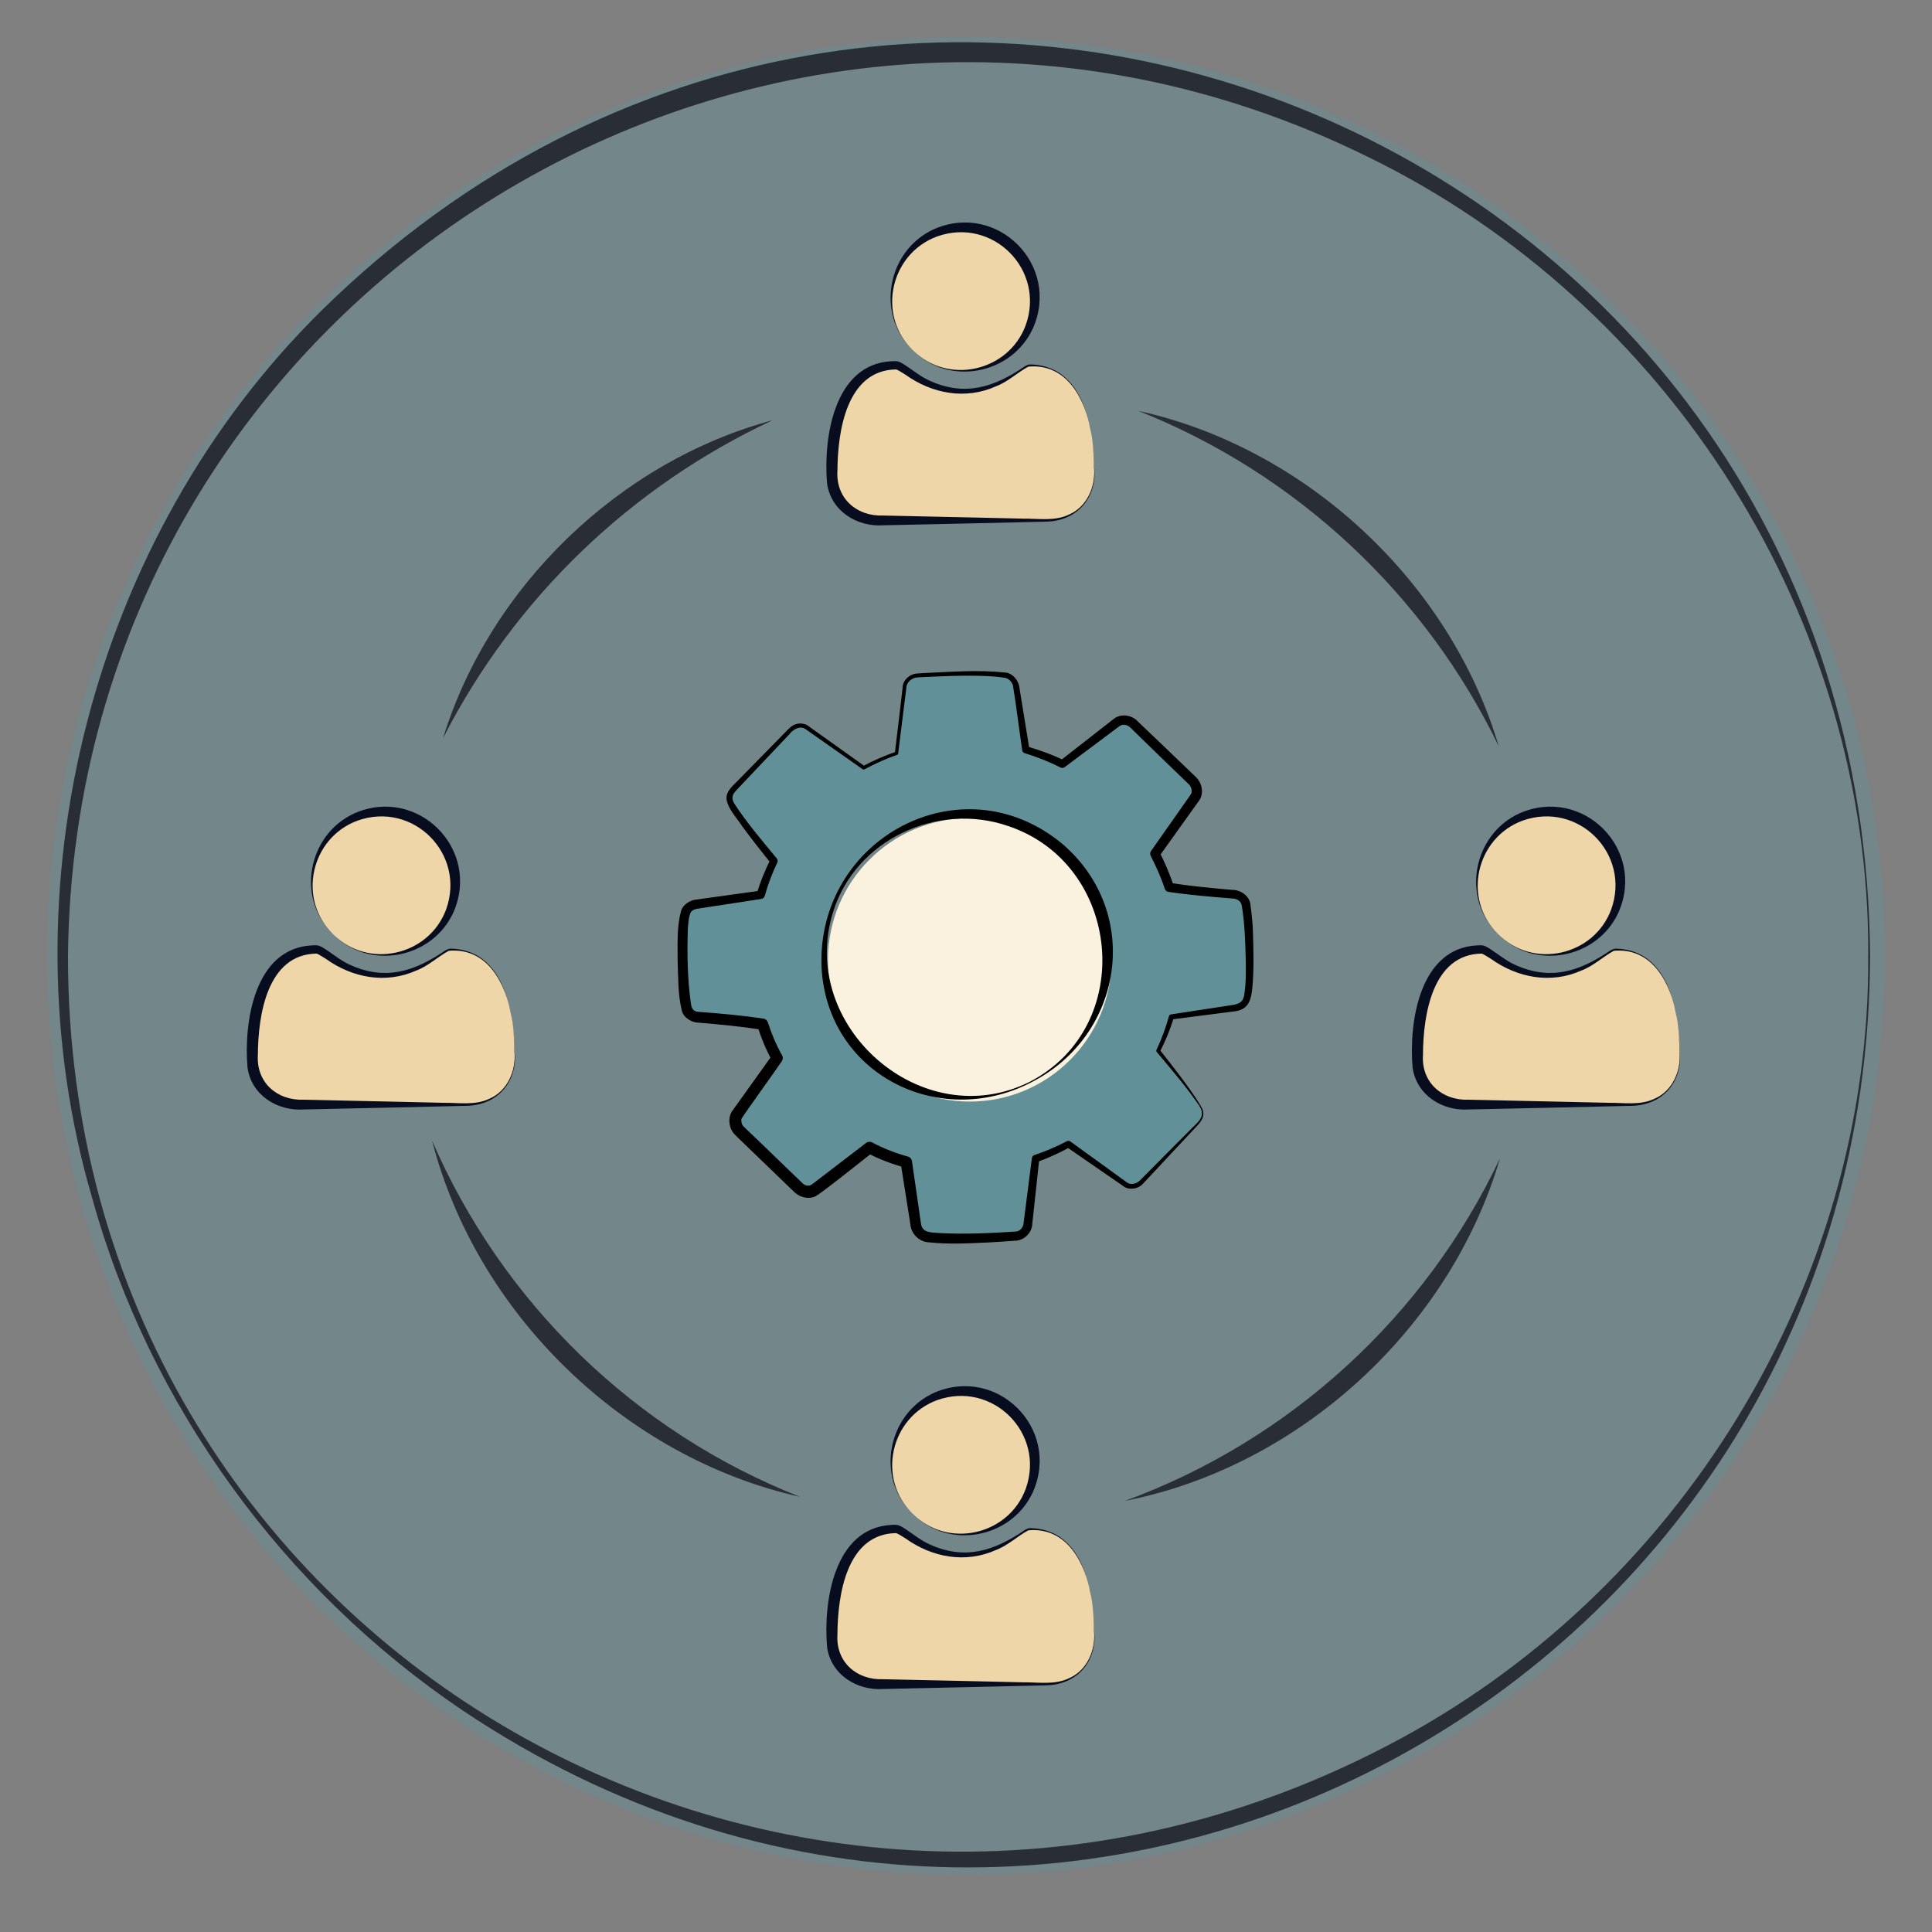<?xml version="1.0" encoding="UTF-8"?>
<svg id="gouttes_sueur" xmlns="http://www.w3.org/2000/svg" version="1.1" viewBox="0 0 512 512">
  <rect x="0" y="0" width="512" height="512" fill="#808080" stroke="none"/>
  <!-- Generator: Adobe Illustrator 29.3.0, SVG Export Plug-In . SVG Version: 2.1.0 Build 38)  -->
  <defs>
    <style>
      .st0 {
        fill: #faf2df;
      }

      .st1 {
        fill: #292e35;
      }

      .st2 {
        fill: #070d1f;
      }

      .st3 {
        opacity: .21;
      }

      .st3, .st4 {
        fill: #23b5d3;
      }

      .st4 {
        opacity: .13;
      }

      .st5 {
        fill: #efd6a8;
      }
    </style>
  </defs>
  <circle class="st4" cx="256" cy="253.31" r="243.52"/>
  <path class="st1" d="M495.6,253.31c-.6,193.14-212.05,308.07-373.14,199.87-47.26-31.9-82.87-80.77-98.06-135.78-23.92-81.83-.07-175.02,60.7-235C239.28-69.38,494.05,37.29,495.6,253.31h0ZM495.1,253.31c.5-89.13-52.69-172.77-132.54-211.71C204.39-36.53,19.83,76.84,18.02,253.31c-.16,181.3,190.4,292.67,349.8,209.22,76.87-39.98,127.9-122.24,127.27-209.22h0Z"/>
  <g>
    <g>
      <g>
        <path class="st5" d="M241.8,92.69c3.71,3.7,8.18,5.56,13.41,5.56s9.71-1.85,13.41-5.56c3.7-3.71,5.56-8.18,5.56-13.41s-1.85-9.71-5.56-13.41c-3.71-3.71-8.18-5.56-13.41-5.56s-9.71,1.85-13.41,5.56c-3.71,3.71-5.56,8.18-5.56,13.41s1.85,9.71,5.56,13.41Z"/>
        <path class="st5" d="M289.13,114.62c-.35-1.93-.78-3.71-1.31-5.36-.53-1.65-1.24-3.25-2.12-4.82-.89-1.56-1.91-2.9-3.06-4-1.15-1.1-2.56-1.98-4.22-2.64-1.66-.66-3.5-.99-5.51-.99-.33,0-1.04.35-2.12,1.06-1.09.71-2.29,1.5-3.61,2.37-1.32.87-3.08,1.66-5.29,2.37-2.21.71-4.43,1.06-6.67,1.06s-4.46-.35-6.67-1.06c-2.21-.71-3.97-1.5-5.29-2.37-1.32-.87-2.52-1.66-3.61-2.37-1.09-.71-1.8-1.06-2.12-1.06-2.01,0-3.85.33-5.51.99-1.66.66-3.07,1.54-4.22,2.64-1.15,1.1-2.17,2.44-3.06,4-.89,1.56-1.6,3.17-2.12,4.82-.53,1.65-.96,3.43-1.31,5.36-.35,1.93-.58,3.72-.69,5.39-.12,1.66-.17,3.37-.17,5.11,0,3.95,1.2,7.07,3.61,9.36,2.41,2.29,5.6,3.43,9.59,3.43h43.18c3.98,0,7.18-1.15,9.59-3.43,2.4-2.29,3.61-5.41,3.61-9.36,0-1.75-.06-3.45-.17-5.11-.12-1.66-.35-3.46-.69-5.39Z"/>
      </g>
      <g>
        <path class="st2" d="M241.8,92.69c9.28,9.48,25.48,5.83,30.03-6.53,5.26-14.71-8.79-28.75-23.5-23.49-12.35,4.55-16.02,20.75-6.53,30.02h0ZM241.8,92.69c-9.82-9.47-6.64-26.35,5.73-31.97,16.75-7.32,33.56,9.49,26.23,26.24-5.62,12.37-22.49,15.55-31.96,5.73h0Z"/>
        <path class="st2" d="M289.13,114.62c-1.44-8.76-6.37-18.4-16.61-17.46-2.93,1.58-5.41,4.03-8.58,5.22-8.07,3.62-16.92,1.98-24-3.09-.6-.35-1.89-1.24-2.49-1.39-13.06.22-15.47,16.31-15.52,26.87-.47,7.25,5.06,12.14,12.16,11.85,0,0,24.68.54,24.68.54l12.34.28c4.09-.04,8.32.73,12.07-1.02,4.89-2.05,7.24-7.5,6.74-12.6-.06-3-.19-6.27-.78-9.21h0ZM289.13,114.62c.61,2.92.79,6.21.86,9.2.8,8.1-4.53,14.23-12.71,14.42-3.88.1-14.49.34-18.52.43,0,0-24.68.54-24.68.54-7.02.48-13.89-3.82-14.9-11.13-1.02-12.05,1.85-31.56,17.04-32.35.57,0,1.05-.07,1.64.02.76.19,1.37.62,1.9.94,1.97,1.28,4.23,3.12,6.38,4.09,9.46,4.41,17.27,1.9,25.47-3.72.47-.25,1.03-.54,1.57-.47,2.6.05,5.2.77,7.41,2.15,5.3,3.45,7.48,9.94,8.54,15.89h0Z"/>
      </g>
    </g>
    <g>
      <g>
        <path class="st5" d="M241.8,401.08c3.71,3.7,8.18,5.56,13.41,5.56s9.71-1.85,13.41-5.56c3.7-3.71,5.56-8.18,5.56-13.41s-1.85-9.71-5.56-13.41c-3.71-3.71-8.18-5.56-13.41-5.56s-9.71,1.85-13.41,5.56c-3.71,3.71-5.56,8.18-5.56,13.41s1.85,9.71,5.56,13.41Z"/>
        <path class="st5" d="M289.13,423.01c-.35-1.93-.78-3.71-1.31-5.36-.53-1.65-1.24-3.25-2.12-4.82-.89-1.56-1.91-2.9-3.06-4-1.15-1.1-2.56-1.98-4.22-2.64-1.66-.66-3.5-.99-5.51-.99-.33,0-1.04.35-2.12,1.06-1.09.71-2.29,1.5-3.61,2.37-1.32.87-3.08,1.66-5.29,2.37-2.21.71-4.43,1.06-6.67,1.06s-4.46-.35-6.67-1.06c-2.21-.71-3.97-1.5-5.29-2.37-1.32-.87-2.52-1.66-3.61-2.37-1.09-.71-1.8-1.06-2.12-1.06-2.01,0-3.85.33-5.51.99-1.66.66-3.07,1.54-4.22,2.64-1.15,1.1-2.17,2.44-3.06,4-.89,1.56-1.6,3.17-2.12,4.82-.53,1.65-.96,3.43-1.31,5.36-.35,1.93-.58,3.72-.69,5.39-.12,1.66-.17,3.37-.17,5.11,0,3.95,1.2,7.07,3.61,9.36,2.41,2.29,5.6,3.43,9.59,3.43h43.18c3.98,0,7.18-1.15,9.59-3.43,2.4-2.29,3.61-5.41,3.61-9.36,0-1.75-.06-3.45-.17-5.11-.12-1.66-.35-3.46-.69-5.39Z"/>
      </g>
      <g>
        <path class="st2" d="M241.8,401.08c9.27,9.48,25.48,5.83,30.03-6.53,5.26-14.71-8.79-28.75-23.5-23.49-12.35,4.55-16.02,20.75-6.53,30.02h0ZM241.8,401.08c-9.82-9.47-6.64-26.35,5.73-31.97,16.75-7.32,33.56,9.49,26.23,26.24-5.62,12.37-22.49,15.55-31.96,5.73h0Z"/>
        <path class="st2" d="M289.13,423.01c-1.44-8.76-6.37-18.4-16.61-17.46-2.93,1.58-5.41,4.03-8.58,5.22-8.07,3.62-16.92,1.98-24-3.09-.6-.35-1.89-1.24-2.49-1.39-13.06.22-15.47,16.31-15.52,26.87-.47,7.25,5.06,12.14,12.16,11.85,0,0,24.68.54,24.68.54l12.34.28c4.09-.04,8.32.73,12.07-1.02,4.89-2.05,7.24-7.5,6.74-12.6-.06-3-.19-6.27-.78-9.21h0ZM289.13,423.01c.61,2.92.79,6.21.86,9.2.8,8.1-4.53,14.23-12.71,14.42-3.88.1-14.49.34-18.52.43,0,0-24.68.54-24.68.54-7.02.48-13.89-3.82-14.9-11.13-1.02-12.05,1.85-31.56,17.04-32.35.57,0,1.05-.07,1.64.02.76.19,1.37.62,1.9.94,1.97,1.28,4.23,3.12,6.38,4.09,9.46,4.41,17.28,1.9,25.47-3.72.47-.25,1.03-.54,1.57-.47,2.6.05,5.2.77,7.41,2.15,5.3,3.45,7.48,9.94,8.54,15.89h0Z"/>
      </g>
    </g>
    <g>
      <g>
        <path class="st5" d="M88.21,247.5c3.71,3.7,8.18,5.56,13.41,5.56s9.71-1.85,13.41-5.56c3.7-3.71,5.56-8.18,5.56-13.41s-1.85-9.71-5.56-13.41c-3.71-3.71-8.18-5.56-13.41-5.56s-9.71,1.85-13.41,5.56c-3.71,3.71-5.56,8.18-5.56,13.41s1.85,9.71,5.56,13.41Z"/>
        <path class="st5" d="M135.54,269.43c-.35-1.93-.78-3.71-1.31-5.36-.53-1.65-1.24-3.25-2.12-4.82-.89-1.56-1.91-2.9-3.06-4-1.15-1.1-2.56-1.98-4.22-2.64-1.66-.66-3.5-.99-5.51-.99-.33,0-1.04.35-2.12,1.06-1.09.71-2.29,1.5-3.61,2.37-1.32.87-3.08,1.66-5.29,2.37-2.21.71-4.43,1.06-6.67,1.06s-4.46-.35-6.67-1.06c-2.21-.71-3.97-1.5-5.29-2.37-1.32-.87-2.52-1.66-3.61-2.37-1.09-.71-1.8-1.06-2.12-1.06-2.01,0-3.85.33-5.51.99-1.66.66-3.07,1.54-4.22,2.64-1.15,1.1-2.17,2.44-3.06,4-.89,1.56-1.6,3.17-2.12,4.82-.53,1.65-.96,3.43-1.31,5.36-.35,1.93-.58,3.72-.69,5.39-.12,1.66-.17,3.37-.17,5.11,0,3.95,1.2,7.07,3.61,9.36,2.41,2.29,5.6,3.43,9.59,3.43h43.18c3.98,0,7.18-1.15,9.59-3.43,2.4-2.29,3.61-5.41,3.61-9.36,0-1.75-.06-3.45-.17-5.11-.12-1.66-.35-3.46-.69-5.39Z"/>
      </g>
      <g>
        <path class="st2" d="M88.21,247.5c9.28,9.48,25.48,5.83,30.03-6.53,5.26-14.71-8.79-28.75-23.5-23.49-12.36,4.55-16.02,20.75-6.53,30.02h0ZM88.21,247.5c-9.82-9.47-6.64-26.35,5.73-31.97,16.75-7.32,33.55,9.49,26.23,26.24-5.62,12.37-22.49,15.55-31.96,5.73h0Z"/>
        <path class="st2" d="M135.54,269.43c-1.44-8.75-6.37-18.4-16.61-17.46-2.93,1.58-5.41,4.03-8.58,5.22-8.07,3.62-16.92,1.98-24-3.09-.6-.35-1.89-1.24-2.49-1.39-13.06.22-15.47,16.31-15.52,26.87-.47,7.25,5.06,12.14,12.16,11.85,0,0,24.68.54,24.68.54,0,0,12.34.28,12.34.28,4.09-.04,8.32.73,12.07-1.02,4.89-2.05,7.24-7.5,6.74-12.6-.06-3-.19-6.27-.78-9.21h0ZM135.54,269.43c.61,2.92.78,6.21.86,9.2.8,8.1-4.53,14.23-12.71,14.42-3.88.1-14.49.34-18.52.43,0,0-24.68.54-24.68.54-7.02.48-13.89-3.82-14.9-11.13-1.02-12.05,1.85-31.56,17.04-32.35.57,0,1.05-.07,1.64.02.76.19,1.37.62,1.9.94,1.97,1.28,4.23,3.12,6.38,4.09,9.46,4.41,17.27,1.9,25.47-3.72.47-.25,1.03-.54,1.57-.47,2.6.05,5.2.77,7.41,2.15,5.3,3.45,7.48,9.94,8.54,15.89h0Z"/>
      </g>
    </g>
    <g>
      <g>
        <path class="st5" d="M396.97,247.5c3.71,3.7,8.18,5.56,13.41,5.56s9.71-1.85,13.41-5.56c3.7-3.71,5.56-8.18,5.56-13.41s-1.85-9.71-5.56-13.41c-3.71-3.71-8.18-5.56-13.41-5.56s-9.71,1.85-13.41,5.56c-3.71,3.71-5.56,8.18-5.56,13.41s1.85,9.71,5.56,13.41Z"/>
        <path class="st5" d="M444.3,269.43c-.35-1.93-.78-3.71-1.31-5.36-.53-1.65-1.24-3.25-2.12-4.82-.89-1.56-1.91-2.9-3.06-4-1.15-1.1-2.56-1.98-4.22-2.64-1.66-.66-3.5-.99-5.51-.99-.33,0-1.04.35-2.12,1.06-1.09.71-2.29,1.5-3.61,2.37-1.32.87-3.08,1.66-5.29,2.37-2.21.71-4.43,1.06-6.67,1.06s-4.46-.35-6.67-1.06c-2.21-.71-3.97-1.5-5.29-2.37-1.32-.87-2.52-1.66-3.61-2.37-1.09-.71-1.8-1.06-2.12-1.06-2.01,0-3.85.33-5.51.99-1.66.66-3.07,1.54-4.22,2.64-1.15,1.1-2.17,2.44-3.06,4-.89,1.56-1.6,3.17-2.12,4.82-.53,1.65-.96,3.43-1.31,5.36-.35,1.93-.58,3.72-.69,5.39-.12,1.66-.17,3.37-.17,5.11,0,3.95,1.2,7.07,3.61,9.36,2.41,2.29,5.6,3.43,9.59,3.43h43.18c3.98,0,7.18-1.15,9.59-3.43,2.4-2.29,3.61-5.41,3.61-9.36,0-1.75-.06-3.45-.17-5.11-.12-1.66-.35-3.46-.69-5.39Z"/>
      </g>
      <g>
        <path class="st2" d="M396.97,247.5c9.28,9.48,25.48,5.83,30.03-6.53,5.26-14.71-8.79-28.75-23.5-23.49-12.36,4.55-16.02,20.75-6.53,30.02h0ZM396.97,247.5c-9.82-9.47-6.64-26.35,5.73-31.97,16.75-7.32,33.56,9.49,26.23,26.24-5.62,12.37-22.49,15.55-31.96,5.73h0Z"/>
        <path class="st2" d="M444.3,269.43c-1.44-8.75-6.37-18.4-16.61-17.46-2.93,1.58-5.41,4.03-8.58,5.22-8.07,3.62-16.92,1.98-24-3.09-.6-.35-1.89-1.24-2.49-1.39-13.06.22-15.47,16.31-15.52,26.87-.47,7.25,5.06,12.14,12.16,11.85,0,0,24.68.54,24.68.54,0,0,12.34.28,12.34.28,4.09-.04,8.32.73,12.07-1.02,4.89-2.05,7.24-7.5,6.74-12.6-.06-3-.19-6.27-.78-9.21h0ZM444.3,269.43c.61,2.92.79,6.21.86,9.2.8,8.1-4.53,14.23-12.71,14.42-3.88.1-14.49.34-18.52.43,0,0-24.68.54-24.68.54-7.02.48-13.89-3.82-14.9-11.13-1.02-12.05,1.85-31.56,17.04-32.35.57,0,1.05-.07,1.64.02.76.19,1.37.62,1.9.94,1.97,1.28,4.23,3.12,6.38,4.09,9.46,4.41,17.27,1.9,25.47-3.72.47-.25,1.03-.54,1.57-.47,2.6.05,5.2.77,7.41,2.15,5.3,3.45,7.48,9.94,8.54,15.89h0Z"/>
      </g>
    </g>
  </g>
  <path class="st3" d="M331.14,254.44c-.08-6.59-.37-11.35-.89-14.29-.06-.87-.4-1.6-1.01-2.19-.61-.59-1.42-.92-2.44-.99-7.38-.6-13.04-1.21-16.97-1.83-.83-2.61-2.08-5.58-3.76-8.91l10.57-14.92c.45-.65.59-1.42.44-2.29-.16-.87-.52-1.58-1.08-2.12l-15.62-15.05c-.61-.59-1.34-.93-2.19-1.03-.86-.1-1.62.11-2.3.63l-14.38,10.98c-2.93-1.47-6.15-2.72-9.68-3.76-.36-1.97-.79-4.83-1.3-8.58-.51-3.75-.92-6.44-1.22-8.1-.15-.87-.51-1.58-1.08-2.12-.66-.63-1.33-.97-2.02-1-4.02-.62-11.74-.59-23.15.09-1.01.11-1.81.47-2.4,1.08-.68.7-1.01,1.47-.99,2.3l-2.1,17.25c-2.84.97-5.74,2.25-8.7,3.82l-14.85-10.5c-.66-.54-1.42-.76-2.29-.65-.87.11-1.63.49-2.26,1.15l-15.05,15.62c-1.31,1.36-1.47,2.84-.47,4.43,1.76,2.87,5.47,7.75,11.12,14.65-1.42,2.88-2.58,5.88-3.49,8.98l-16.89,2.46c-1.06.16-1.88.54-2.47,1.15-.99,1.03-1.45,4.86-1.37,11.5.08,6.63.38,11.37.89,14.22.2,1.01.54,1.74,1.01,2.19.56.54,1.35.85,2.37.92,6.83.52,12.48,1.13,16.97,1.83,1.03,3.25,2.31,6.25,3.83,8.98l-10.64,14.99c-.4.61-.53,1.35-.37,2.22.15.87.51,1.58,1.07,2.12l15.62,15.05c.61.59,1.34.93,2.2,1.03.85.1,1.62-.11,2.3-.63l14.31-11.05c2.93,1.56,6.18,2.83,9.74,3.82.36,1.97.79,4.83,1.3,8.58.51,3.75.91,6.45,1.22,8.1.16.88.51,1.58,1.08,2.12.61.59,1.31.94,2.09,1.07,4.3.61,11.97.54,23.01-.22,1.01-.02,1.84-.36,2.47-1.01.68-.7,1.03-1.49,1.06-2.37l2.03-17.18c2.84-.98,5.74-2.25,8.71-3.82l14.85,10.5c.65.54,1.42.76,2.29.65.87-.11,1.63-.49,2.26-1.15l15.05-15.62c1.31-1.36,1.47-2.84.47-4.43-1.76-2.87-5.47-7.75-11.12-14.65,1.42-2.88,2.58-5.88,3.49-8.98l16.96-2.39c1.05-.25,1.85-.66,2.39-1.22.99-1.03,1.45-4.84,1.37-11.43ZM292.04,263.93c-5.87,19.9-26.76,31.29-46.66,25.42s-31.29-26.76-25.42-46.66c5.87-19.9,26.76-31.29,46.66-25.42,19.9,5.87,31.29,26.76,25.42,46.66Z"/>
  <g>
    <path class="st1" d="M301.67,108.88c44.41,9.78,82.59,45.3,95.52,88.9-19.58-40.44-53.75-72.31-95.52-88.9h0Z"/>
    <path class="st1" d="M117.41,195.61c12.4-40.19,46.75-73.35,87.37-84.26-37.73,17.63-68.41,47.19-87.37,84.26h0Z"/>
    <path class="st1" d="M212.01,396.67c-46.33-10.34-85.7-48.43-97.51-94.42,18.6,43.05,53.87,77.25,97.51,94.42h0Z"/>
    <path class="st1" d="M397.51,306.96c-13.22,45.13-53.2,81.72-99.36,90.78,43.63-15.99,79.51-48.76,99.36-90.78h0Z"/>
  </g>
  <path d="M317.92,293.18c-3.43-5.07-7.46-9.72-11.38-14.41-.13-.15-.15-.35-.07-.52,1.36-2.89,2.47-5.89,3.32-8.96.07-.25.28-.42.52-.46.02,0,16.93-2.59,16.95-2.59,0,0-.08.01-.08.01.52-.13,1.01-.31,1.41-.56,1.32-.84,1.16-2.65,1.41-4.16.2-2.32.18-4.7.14-7.06-.12-4.73-.27-9.6-1.02-14.24-.12-1.49-1.37-2.15-2.8-2.14-5.46-.43-11.27-.93-16.67-1.73-.47-.07-.84-.4-.97-.82-.97-2.98-2.29-5.89-3.73-8.73-.22-.43-.17-.94.1-1.31,0,0,9.74-13.86,9.74-13.86,0,0,.61-.87.61-.87l.15-.22c.51-.7.22-1.86-.33-2.53-.07-.08-.14-.15-.29-.29,0,0-1.52-1.47-1.52-1.47-3.07-2.91-9.13-8.86-12.17-11.8-.71-.61-1.91-2.12-2.75-2.29-.48-.13-.94-.14-1.31,0-.2.07-.36.16-.59.33l-.85.64s-13.58,10.15-13.58,10.15c-.33.26-.77.28-1.12.11-3.02-1.55-6.2-2.79-9.47-3.8-.36-.09-.62-.4-.67-.74-.61-4.01-1.77-13.31-2.47-17.26-.29-1.02-1.35-1.96-2.33-2-2.27-.36-4.64-.45-6.99-.51-4.72-.1-9.46.11-14.17.34,0,0-1.76.09-1.76.09-1.54.05-3.03,1.31-3,2.91-.71,5.75-1.47,11.49-2.15,17.24-.02.18-.15.32-.31.38-2.97,1.03-5.85,2.34-8.62,3.82-.17.09-.37.07-.51-.03l-14.88-10.45c-1.57-1.32-3.57-.12-4.65,1.33-2.73,2.87-10.07,10.65-12.89,13.62-.52.56-1.55,1.52-1.84,2.19-.36.72-.25,1.49.17,2.27,3.32,5.16,7.45,9.94,11.36,14.7.26.31.3.74.13,1.09-1.36,2.85-2.48,5.81-3.33,8.85-.12.43-.48.72-.89.79-.02,0-16.78,2.56-16.8,2.57-.8.1-1.46.39-1.88.89-.62,1.32-.68,2.96-.81,4.56-.2,6.53-.1,13.3.82,19.79.2,1.31.74,2.12,2.22,2.13,5.67.42,11.33.92,17,1.77.58.09,1.02.5,1.18,1.02.97,3.02,2.2,5.95,3.75,8.69.3.53.24,1.16-.09,1.62-.16.37-10.77,15.13-10.66,15.22-.14.43.03,1.53.47,1.95.06.07.11.12.27.27l1.53,1.47c3.81,3.59,9.95,9.63,13.74,13.22.7.84,1.87,1.1,2.69.46,0,0,.84-.64.84-.64,0,0,13.45-10.31,13.45-10.31.49-.38,1.15-.42,1.67-.14,2.97,1.59,6.15,2.81,9.43,3.73.58.14,1,.63,1.08,1.18,0,0,1.8,12.44,1.8,12.44l.44,3.08.11.77c.04.27.07.52.11.67.16.72.56,1.19,1.17,1.56,1.21.55,2.66.44,4.01.59,6.6.34,13.43-.01,20.05-.43,1.07-.17,1.87-1.21,1.9-2.27,0,0,2.2-17.16,2.2-17.16.04-.39.31-.71.66-.82,2.96-.98,5.83-2.23,8.61-3.67.3-.17.66-.13.93.06,0,0,14.73,10.67,14.73,10.67.41.35.89.57,1.44.58,1.18.09,2.18-.73,2.92-1.57,0,0,1.39-1.4,1.39-1.4,2.75-2.82,8.38-8.4,11.14-11.21,1.74-1.86,4.46-3.47,2.66-6.32-.12-.17.16-.32.25-.16,1.99,2.98-.62,4.83-2.48,6.9-2.71,2.86-8.08,8.69-10.79,11.55-.43.48-1.61,1.71-2.03,2.17-1.29,1.47-3.95,1.76-5.29.56,0,0-14.97-10.33-14.97-10.33,0,0,.93.06.93.06-2.82,1.54-5.75,2.9-8.8,3.98,0,0,.66-.82.66-.82,0-.09-1.89,17.57-1.85,17.1-.03,2.45-2.28,4.62-4.72,4.55-2.32.17-4.68.34-7.03.46-5.26.24-10.59.53-15.89-.06-2.42-.19-4.49-2.33-4.67-4.74,0,0-.12-.78-.12-.78-.31-1.77-2.09-13.37-2.44-15.46,0,0,1.08,1.18,1.08,1.18-3.46-.95-6.85-2.22-10.06-3.92,0,0,1.67-.14,1.67-.14-1.01.64-14.62,11.71-15.57,11.81-1.98.73-4.18-.03-5.51-1.44,0,0-1.53-1.47-1.53-1.47-3.02-2.96-9.18-8.82-12.2-11.77-.49-.44-1.56-1.51-2-1.96-1.46-1.63-1.81-4.57-.36-6.34,0,0,.62-.86.62-.86,0,0,9.88-13.8,9.88-13.8l-.09,1.62c-1.63-2.96-2.92-6.08-3.92-9.27,0,0,1.18,1.02,1.18,1.02-5.52-.87-11.14-1.41-16.75-1.87-1.78.01-4.02-1.31-4.46-3.23-1.04-4.26-.93-8.75-1.1-13.09.03-4.37-.27-8.72.86-13.08.44-1.89,2.44-3.1,4.19-3.24,0,0,16.82-2.33,16.82-2.33,0,0-.91.79-.91.79.95-3.14,2.18-6.19,3.65-9.11,0,0,.13,1.09.13,1.09-2.61-3.26-5.2-6.54-7.68-9.92-1.39-2.2-3.66-4.39-4.1-7.1-.19-1.89,1.36-3.29,2.56-4.48,0,0,8.76-8.93,8.76-8.93l4.38-4.46c.75-.78,1.58-1.71,2.7-2.01,1.09-.42,2.7-.1,3.43.6,0,0,14.81,10.55,14.81,10.55,0,0-.51-.03-.51-.03,2.83-1.49,5.75-2.79,8.79-3.83,0,0-.31.38-.31.38.7-5.64,1.39-11.81,2.04-17.18-.05-2.11,1.9-3.84,3.94-3.93,0,0,1.79-.11,1.79-.11,7.15-.33,14.28-.9,21.44-.14,1.97.11,3.73,2.15,3.85,4.35.52,3.26,2.05,12.56,2.6,15.97,0,0-.66-.74-.66-.74,3.38.96,6.7,2.17,9.88,3.72,0,0-1.12.11-1.12.11l13.36-10.43s.84-.65.84-.65c1.85-1.57,4.89-1.1,6.42.63,4.45,4.23,10.88,10.39,15.3,14.65,1.75,1.57,2.37,4.53.81,6.52,0,0-.62.86-.62.86l-9.87,13.8s.1-1.31.1-1.31c1.45,2.93,2.79,5.94,3.8,9.11l-.98-.84c5.25.82,11.13,1.38,16.47,1.85,2.33-.05,4.85,1.77,4.88,4.29.26,1.85.61,4.93.63,7.16.14,4.85.29,9.63-.17,14.48-.3,2.97-.84,5.62-4.35,6.21,0,0-16.99,2.19-16.99,2.19,0,0,.53-.46.53-.46-.96,3.11-2.19,6.13-3.68,9.02,0,0-.06-.53-.06-.53,1.91,2.41,3.8,4.83,5.64,7.28,1.83,2.47,3.65,4.95,5.23,7.6.1.16-.16.32-.26.16h0Z"/>
  <circle class="st0" cx="256.99" cy="254.36" r="37.57"/>
  <path d="M273.06,286.95c-24.5,12.5-53.93-2.46-55.35-30.71-1.28-33.92,36.99-54.77,63.77-32.65,21.39,18.28,16.28,50.99-8.41,63.35h0ZM272.92,286.68c28.4-14.75,24.34-57.64-5.68-67.75-18.75-6.52-40.58,3.57-46.49,22.84-9.4,30.19,23.67,59.21,52.17,44.91h0Z"/>
</svg>